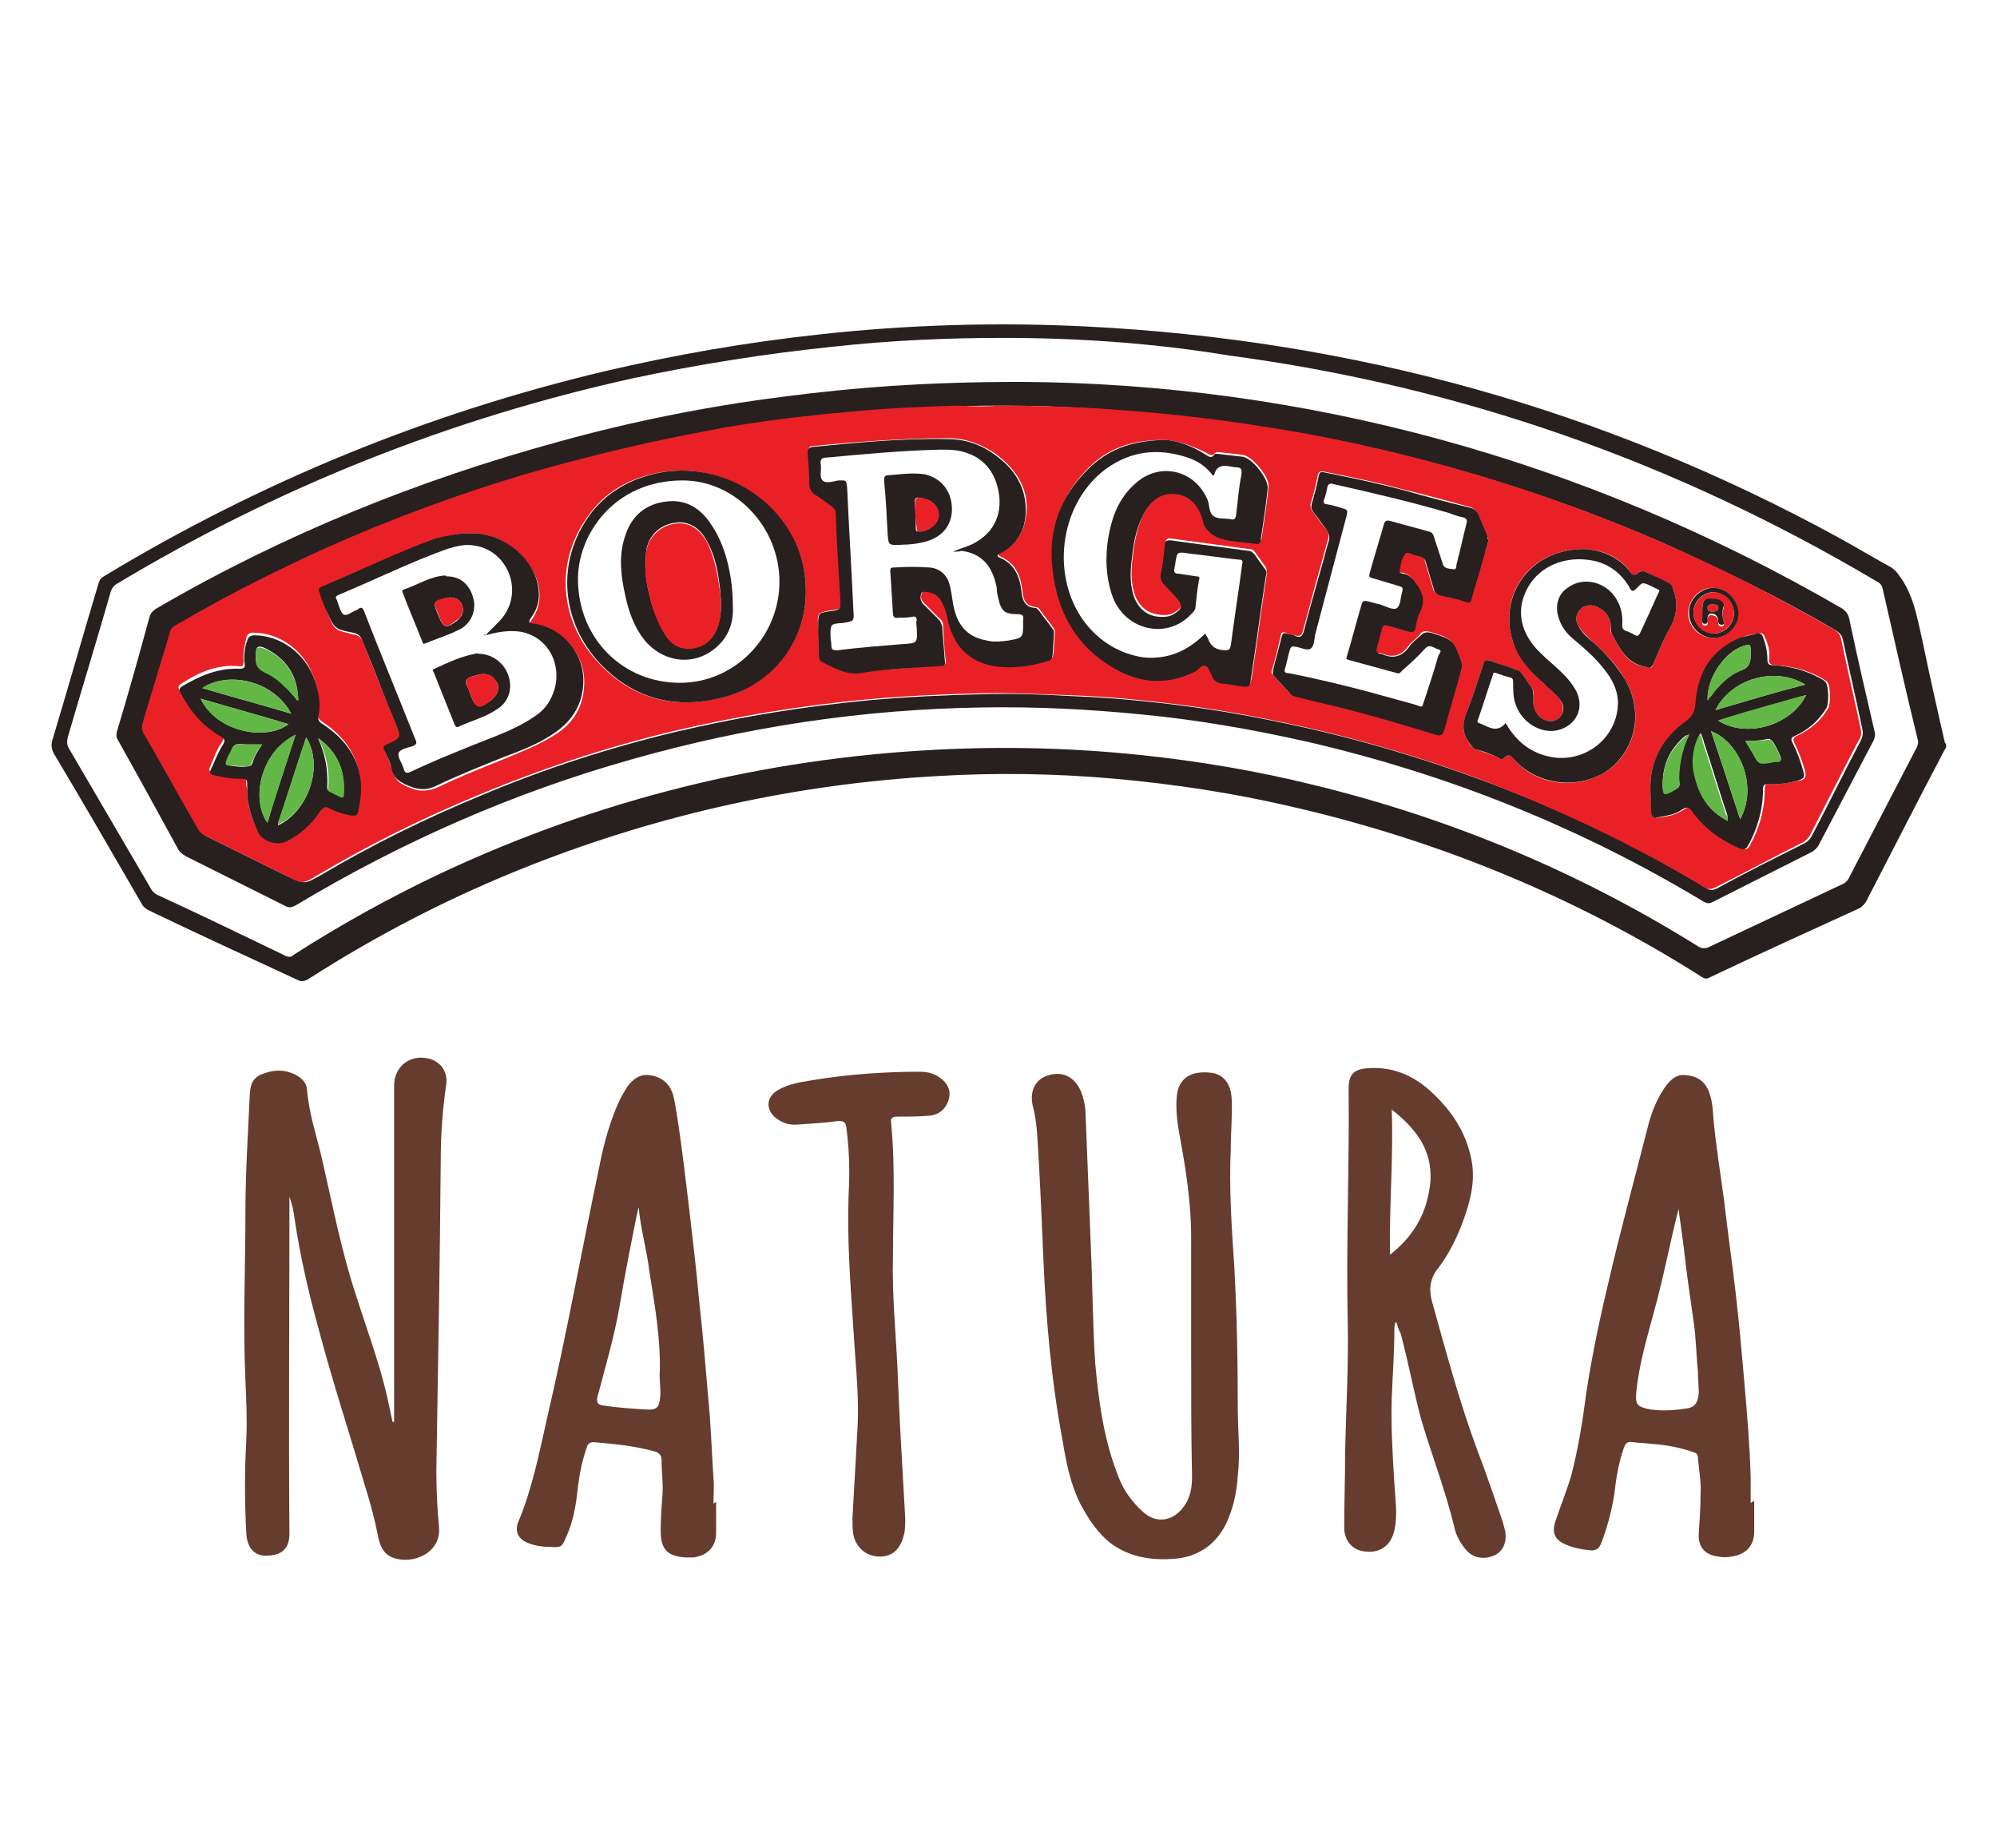 <?xml version="1.0" encoding="utf-8"?><svg version="1.1" id="Layer_1" xmlns="http://www.w3.org/2000/svg" x="0px" y="0px" viewBox="-192 292 227 210" xml:space="preserve" enable-background="new -192 292 227 210"><path d="M29.2,376.6c0.1,0.4-0.1,0.5-0.2,0.7c-3,5.7-5.9,11.4-8.9,17.2c-0.2,0.3-0.4,0.5-0.7,0.7
	c-5.7,2.6-11.4,5.2-17.1,7.9c-0.3,0.2-0.6,0.1-0.9-0.1c-14.5-9.2-30.2-15.6-46.9-19.4c-6.5-1.5-13.1-2.5-19.8-3.1
	c-6.7-0.6-13.5-0.7-20.2-0.3c-15.9,0.9-31.3,4.3-46.1,10.1c-8.9,3.5-17.3,7.8-25.4,13c-0.4,0.2-0.7,0.3-1.1,0.1
	c-5.6-2.6-11.3-5.2-16.9-7.9c-0.4-0.2-0.7-0.4-0.9-0.8c-3.3-5.7-6.6-11.4-10-17.1c-0.2-0.4-0.3-0.8-0.2-1.3c1.8-6,3.5-12,5.3-18
	c0.1-0.4,0.3-0.6,0.6-0.8c17.7-10.7,36.7-18.5,56.9-23.3c8.1-1.9,16.2-3.3,24.5-4.2c10-1.1,20.1-1.4,30.2-0.9
	c30.4,1.5,58.9,9.4,85.6,24c2,1.1,4,2.3,6,3.4c0.3,0.2,0.6,0.5,0.8,0.8c1.7,2.2,2.1,4.8,2.7,7.4c0.8,3.9,1.7,7.9,2.6,11.8
	C29.2,376.4,29.2,376.5,29.2,376.6z M-78,330.4c-6.5,0-12.9,0.3-19.3,1c-7.7,0.8-15.3,2-22.8,3.6c-20.8,4.6-40.4,12.4-58.7,23.4
	c-0.3,0.2-0.5,0.5-0.6,0.8c-1.6,5.6-3.3,11.1-4.9,16.6c-0.1,0.5-0.1,0.8,0.1,1.2c3.1,5.3,6.2,10.6,9.3,15.9c0.2,0.4,0.5,0.7,1,0.9
	c4.8,2.2,9.5,4.5,14.3,6.8c0.4,0.2,0.7,0.2,1-0.1c5.3-3.4,10.9-6.5,16.6-9.2c17.9-8.4,36.7-13.1,56.5-14.1
	c7.7-0.4,15.4-0.2,23.1,0.6c6.7,0.7,13.2,1.8,19.7,3.4c15.6,3.8,30.2,9.9,43.8,18.4c0.4,0.2,0.6,0.2,1,0.1
	c5.1-2.4,10.2-4.8,15.3-7.2c0.3-0.1,0.5-0.3,0.7-0.6c2.6-5,5.2-10,7.8-15c0.1-0.3,0.2-0.5,0.1-0.8c-1.4-5.7-2.7-11.5-4-17.2
	c-0.1-0.5-0.4-0.7-0.8-0.9c-22.8-13.5-47.2-22.1-73.5-25.6C-60.8,331-69.4,330.4-78,330.4z" fill="#28201F"/><path d="M-147.2,453.6c0-6.2,0-12.4,0-18.6c0-6.5,0-13.1,0-19.6c0-2.2,1.8-3.6,3.9-3.1c1.4,0.3,2.3,1.6,2,3.1
	c-0.4,2.8-0.6,5.6-0.6,8.4c-0.1,11.8-0.3,23.5-0.5,35.3c0,2.2,0.1,4.3,0.3,6.4c0.3,3-3,4.4-5.3,3.5c-1-0.4-1.4-1.3-1.6-2.3
	c-0.4-2-0.9-3.9-1.5-5.8c-1.8-6.1-3.8-12.2-5.4-18.3c-1.1-4-2-8-2.6-12c-0.1-0.9-0.3-1.7-0.6-2.6c0,0.3,0,0.6,0,0.9
	c0,12.5-0.1,24.9,0,37.4c0,1.9-1.1,2.5-2.7,2.5c-1.3,0-2.1-0.9-2.2-2.5c-0.2-3.6-0.2-7.2,0-10.7c0.1-2.2,0-4.4-0.1-6.7
	c-0.3-6.4,0-12.8,0-19.2c0-4.5,0.3-9,0.5-13.4c0.1-1.4,0.5-2,1.9-2.4c0.9-0.3,1.9-0.3,2.7,0c0.9,0.3,1.8,0.9,1.9,1.9
	c0.2,2.7,1.1,5.3,1.7,7.9c1.2,5.2,2.2,10.5,3.9,15.6c1.2,3.8,2.6,7.5,3.5,11.4c0.2,0.9,0.4,1.9,0.6,2.8
	C-147.4,453.6-147.3,453.6-147.2,453.6z" fill="#653C2D"/><path d="M7.4,462.6c0,1.2,0,2.4,0,3.5c0,1.6-1,2.6-2.6,2.8c-0.5,0.1-1,0.1-1.5,0c-1.5-0.2-2.3-1.1-2.2-2.6
	c0.1-1.5,0.2-2.9,0.2-4.4c0.1-1.5-0.2-2.9-0.3-4.3c0-0.4-0.3-0.5-0.6-0.6c-1.5-0.5-3-0.8-4.6-0.9c-0.7-0.1-1.5-0.1-2.2-0.2
	c-0.6-0.1-0.8,0.1-1,0.6c-0.6,1.7-0.9,3.5-1.1,5.3c-0.3,1.9-0.8,3.8-1.5,5.6c-0.2,0.5-0.5,0.8-1.1,0.8c-1.1-0.1-2.2-0.3-3.2-0.8
	c-1-0.5-1.3-1.3-0.9-2.5c0.6-1.8,1.3-3.5,1.8-5.2c0.8-3.1,1.3-6.2,1.7-9.3c0.7-4.7,1.7-9.2,2.8-13.8c1.3-5.5,2.8-11,4.2-16.5
	c0.4-1.6,1-3.2,2-4.6c0.6-0.8,1.3-1.5,2.4-1.3c1.3,0.1,2.2,0.8,2.6,2c0.4,1.1,0.4,2.2,0.5,3.3c0.3,3,0.8,6.1,1.2,9.1
	c0.4,3.5,0.9,6.9,1.3,10.4c0.4,3.4,0.7,6.9,1,10.3c0.3,3.5,0.6,7,0.7,10.6c0,0.9,0,1.9,0,2.9C7.3,462.6,7.4,462.6,7.4,462.6z
	 M-1.2,429.4c-1,3.9-1.7,7.8-2.8,11.7c-0.8,3-1.7,6-2,9.1c-0.1,1.3,0,1.6,1.2,1.9c1.4,0.3,2.9,0.2,4.3,0c1.1-0.1,1.5-0.6,1.6-1.8
	c0-0.8-0.1-1.7-0.1-2.5c-0.2-1.9-0.2-3.8-0.5-5.7c-0.4-2.8-0.8-5.5-1.1-8.3C-0.8,432.4-1,430.9-1.2,429.4z" fill="#653C2D"/><path d="M-56.6,446c0-4.5,0-8.9,0-13.4c0-3.9-0.6-7.7-1.3-11.5c-0.3-1.6-0.5-3.2-0.3-4.8c0.3-1.8,1.6-2.6,3.7-2.4
	c1.5,0.1,2.4,1.2,2.5,2.9c0.1,1.9-0.1,3.9-0.1,5.8c-0.2,4.4,0.1,8.9,0.4,13.3c0.3,5.4,0.4,10.7,0.4,16.1c0,2.6,0.3,5.1,0,7.7
	c-0.1,1.6-0.4,3.2-1,4.7c-1,2.6-2.9,4.3-5.7,4.7c-2.7,0.3-5.3,0-7.6-1.6c-1.6-1.2-2.7-2.9-3.6-4.6c-1.1-2.2-1.6-4.6-2-7.1
	c-1.3-6.9-1.9-13.8-2.2-20.8c-0.2-4.7-0.4-9.4-0.7-14.1c-0.1-1.1-0.2-2.1-0.5-3.2c-0.4-1.7,0.3-3.1,1.8-3.5c1.6-0.5,3,0.2,3.7,1.9
	c0.3,0.8,0.5,1.7,0.5,2.6c0.2,5,0.4,10.1,0.6,15.1c0.2,4.4,0.2,8.8,0.5,13.2c0.4,4.4,1,8.8,2.7,13c0.6,1.5,1.5,2.7,2.7,3.8
	c1.5,1.4,3.4,1.1,4.6-0.5c0.8-1,1-2.2,1-3.5C-56.6,455.3-56.6,450.6-56.6,446C-56.6,446-56.6,446-56.6,446z" fill="#653C2D"/><path d="M-110.6,462.7c0,1.2,0,2.3,0,3.5c0,1.6-1,2.6-2.6,2.8c-0.3,0-0.5,0-0.8,0c-2.1-0.1-2.9-0.9-2.9-3
	c0-1.4,0.1-2.8,0.2-4.1c0.1-1.3-0.1-2.7-0.1-4c0-0.6-0.4-0.9-1-1c-2.2-0.6-4.4-0.8-6.7-1c-0.5,0-0.7,0.2-0.8,0.6
	c-0.5,1.4-0.8,2.9-1,4.4c-0.2,2-0.5,4-1.4,5.9c-0.4,1-0.6,1.1-1.7,1c-0.9,0-1.8-0.1-2.7-0.5c-1-0.4-1.4-1.3-1-2.3
	c1.6-3.8,2.4-7.9,3.3-11.9c2.2-9.4,3.9-18.9,5.9-28.4c0.5-2.6,1.2-5.2,2.3-7.6c0.3-0.6,0.6-1.1,0.9-1.6c0.6-0.8,1.4-1.5,2.6-1.3
	c1.3,0.2,2.2,0.9,2.6,2.2c0.3,1.1,0.4,2.2,0.6,3.3c0.5,3.4,0.9,6.8,1.3,10.2c0.4,3.4,0.8,6.8,1.1,10.2c0.4,3.6,0.7,7.1,1,10.7
	c0.3,3,0.4,6.1,0.6,9.2c0.1,0.9,0,1.9,0,2.9C-110.7,462.7-110.6,462.7-110.6,462.7z M-119.4,429.2c-0.1,0.3-0.1,0.5-0.2,0.8
	c-0.7,3.5-1.4,7-2,10.6c-0.6,3.4-1.6,6.8-2.5,10.2c-0.1,0.5,0,0.8,0.5,0.9c1.8,0.3,3.6,0.4,5.4,0.5c0.8,0,1.1-0.3,1.2-1.1
	c0.2-1.1-0.1-2.2,0-3.2c0.1-3.9-0.6-7.7-1.2-11.5C-118.5,433.9-119.2,431.6-119.4,429.2z" fill="#653C2D"/><path d="M-33.3,442.2c-0.2,0.3-0.2,0.6-0.2,0.8c0,2.7-0.2,5.3-0.3,7.9c-0.1,3.2,0.1,6.5,0.3,9.7c0.1,1.8,0.4,3.6,0,5.3
	c-0.4,1.8-1.7,2.7-3.5,2.4c-1.3-0.2-2.2-1.2-2.2-2.7c0-2.8,0.1-5.6,0.1-8.4c0.1-5,0.4-10,0.3-14.9c-0.2-8.9,0.2-17.7,0.1-26.6
	c0-1.6,0.6-2.2,2.2-2.3c2.8-0.2,5.1,0.8,7.1,2.6c2.4,2.2,4.1,4.7,4.7,8c0.4,2.4-0.2,4.6-1,6.8c-0.7,1.9-1.6,3.7-2.8,5.3
	c-1,1.2-1.1,2.5-0.7,3.9c1.6,5.7,3.1,11.4,5.2,17c1,2.6,1.9,5.3,2.8,7.9c0.1,0.4,0.2,0.7,0.3,1.1c0.2,1.2-0.2,2.2-1.1,2.7
	c-1.2,0.6-2.5,0.4-3.3-0.5c-0.7-0.8-1.2-1.7-1.4-2.7c-1-4.1-2.5-8-3.7-12c-0.9-3.3-1.5-6.7-2.4-10C-33,443.2-33.1,442.8-33.3,442.2z
	 M-33.8,418.1c0.2,5.6-0.3,11-0.2,16.5c2.8-2.2,4.3-4.9,4.6-8.4C-29.2,422.7-31,420.3-33.8,418.1z" fill="#653C2D"/><path d="M-95.1,464.5c0.2-3.4,0.4-7.1,0.6-10.7c0.1-2.6-0.1-5.3-0.3-7.9c-0.4-6.3-1-12.6-0.7-19c0.1-2.3,0-4.5-0.3-6.8
	c-0.1-0.6-0.3-0.7-0.9-0.7c-1.5,0.2-3.1,0.3-4.6,0.4c-1,0.1-1.9-0.2-2.7-0.9c-1-1-0.8-2.3,0.4-3c1.2-0.7,2.5-0.9,3.7-1.1
	c4.1-0.7,8.3-1,12.5-1c0.6,0,1.2,0.1,1.8,0.4c1.1,0.6,1.7,1.5,1.5,2.5c-0.2,1.1-1,2-2.3,2.1c-1.2,0.1-2.4,0.1-3.6,0.1
	c-0.6,0-0.8,0.2-0.7,0.8c0.5,5.1,0.2,10.2,0.2,15.3c-0.1,4.1,0.3,8.1,0.5,12.2c0.1,2.2,0.2,4.5,0.3,6.7c0.2,3.6,0.4,7.1,0.6,10.7
	c0,0.7,0,1.4-0.2,2c-0.4,1.5-1.3,2.3-2.7,2.3c-1.5,0-2.7-1-3-2.5C-95.1,465.8-95.1,465.3-95.1,464.5z" fill="#653C2D"/><path d="M-75.9,335.4c31.9,0.2,63.7,8.6,93.2,25.7c0.5,0.3,0.8,0.7,0.9,1.2c0.9,4.3,1.9,8.6,2.9,12.9
	c0.1,0.3,0,0.6-0.1,0.9c-2.1,4-4.2,8-6.3,12c-0.2,0.3-0.4,0.5-0.7,0.7c-3.8,1.9-7.5,3.8-11.3,5.7c-0.4,0.2-0.6,0.2-1,0
	c-14.1-8.5-29.1-14.5-45.1-18.2c-6.2-1.4-12.5-2.5-18.8-3.1c-6-0.6-12-0.9-18.1-0.8c-13.6,0.2-26.9,2.2-39.9,5.9
	c-13.5,3.8-26.2,9.4-38.2,16.6c-0.4,0.2-0.7,0.3-1.1,0.1c-3.8-1.9-7.6-3.8-11.4-5.7c-0.3-0.2-0.6-0.4-0.8-0.7
	c-2.3-4.2-4.6-8.4-6.9-12.5c-0.2-0.3-0.2-0.6-0.1-1c1.3-4.3,2.5-8.6,3.7-13c0.1-0.4,0.4-0.7,0.7-0.9c14.4-8.4,29.7-14.6,45.8-19
	c8.3-2.3,16.8-4,25.4-5.1C-94.7,336-86.4,335.4-75.9,335.4z M-78.4,338.1c-1.2,0-2.9,0-4.5,0.1c-4.1,0.1-8.2,0.3-12.3,0.7
	c-4.8,0.4-9.5,1-14.3,1.8c-5.4,0.9-10.7,2.1-16,3.5c-9.1,2.4-18.1,5.4-26.8,9.1c-6.7,2.9-13.3,6.2-19.6,9.9
	c-0.3,0.2-0.5,0.4-0.6,0.8c-1,3.4-2.1,6.9-3.1,10.3c-0.1,0.4-0.1,0.7,0.1,1.1c2.1,3.6,4.2,7.3,6.2,10.9c0.2,0.4,0.5,0.6,0.9,0.8
	c3,1.5,6.1,3,9.1,4.5c1.9,0.9,1.9,0.9,3.7-0.1c5.9-3.5,12-6.5,18.3-9.1c7.1-3,14.5-5.4,22-7.2c7.2-1.7,14.5-2.9,21.9-3.6
	c4.3-0.4,8.6-0.6,12.9-0.7c3.4-0.1,6.7,0,10.1,0.2c2.8,0.1,5.6,0.3,8.5,0.6c4.9,0.5,9.7,1.2,14.5,2.2c8,1.6,15.8,3.8,23.4,6.6
	c9,3.3,17.7,7.4,25.9,12.4c0.4,0.3,0.8,0.3,1.2,0.1c3.3-1.8,6.7-3.5,10.1-5.2c0.3-0.2,0.5-0.4,0.7-0.7c1.9-3.6,3.7-7.3,5.6-10.9
	c0.2-0.4,0.3-0.8,0.2-1.3c-0.7-3.4-1.5-6.8-2.2-10.1c-0.1-0.6-0.4-0.9-0.9-1.2c-6.3-3.7-12.9-6.9-19.6-9.9
	c-7.8-3.4-15.7-6.2-23.9-8.5c-7.2-2-14.4-3.6-21.8-4.7c-6.2-1-12.4-1.6-18.6-2C-71,338.2-74.5,338.1-78.4,338.1z" fill="#28201F"/><path d="M-78.4,338.1c3.9,0,7.4,0.1,10.9,0.3c6.2,0.4,12.4,1,18.6,2c7.4,1.1,14.6,2.7,21.8,4.7
	c8.2,2.3,16.1,5.1,23.9,8.5c6.7,2.9,13.2,6.2,19.6,9.9c0.5,0.3,0.8,0.6,0.9,1.2c0.7,3.4,1.5,6.8,2.2,10.1c0.1,0.5,0.1,0.9-0.2,1.3
	c-1.9,3.6-3.7,7.2-5.6,10.9c-0.2,0.3-0.4,0.5-0.7,0.7c-3.4,1.7-6.7,3.5-10.1,5.2c-0.5,0.2-0.8,0.2-1.2-0.1
	c-8.2-4.9-16.9-9-25.9-12.4c-7.6-2.8-15.4-5-23.4-6.6c-4.8-1-9.6-1.7-14.5-2.2c-2.8-0.3-5.6-0.5-8.5-0.6c-3.4-0.1-6.7-0.3-10.1-0.2
	c-4.3,0.1-8.6,0.3-12.9,0.7c-7.4,0.7-14.7,1.9-21.9,3.6c-7.5,1.8-14.8,4.2-22,7.2c-6.3,2.6-12.4,5.6-18.3,9.1
	c-1.8,1.1-1.8,1.1-3.7,0.1c-3-1.5-6.1-3-9.1-4.5c-0.4-0.2-0.7-0.4-0.9-0.8c-2.1-3.6-4.1-7.3-6.2-10.9c-0.2-0.4-0.2-0.7-0.1-1.1
	c1-3.4,2.1-6.9,3.1-10.3c0.1-0.4,0.3-0.6,0.6-0.8c6.3-3.7,12.9-7,19.6-9.9c8.7-3.7,17.6-6.8,26.8-9.1c5.3-1.4,10.6-2.5,16-3.5
	c4.7-0.8,9.5-1.4,14.3-1.8c4.1-0.4,8.2-0.6,12.3-0.7C-81.3,338.2-79.6,338.2-78.4,338.1z M-59.7,342c-3.8,0-6.4,1-8.6,3.2
	c-3,3-4.3,6.6-4,10.9c0.3,4.2,1.9,7.9,5.3,10.5c3.4,2.6,7,3.5,11,1.5c0.4-0.2,0.8-0.8,1.2-0.6c0.4,0.2,0.5,0.8,0.7,1.2
	c0.2,0.5,0.6,0.8,1.1,0.8c0.7,0.1,1.4,0.2,2.1,0.3c1,0.2,1,0.2,1.2-0.9c0.6-3.9,1.1-7.8,1.7-11.7c0-0.3,0-0.5-0.1-0.7
	c-0.4-0.6-0.8-1.1-1.2-1.7c-0.2-0.3-0.4-0.4-0.7-0.4c-3-0.4-6-0.8-8.9-1.2c-0.5-0.1-0.6,0.2-0.6,0.6c-0.1,1-0.2,2-0.4,3
	c-0.1,0.7,0,1.2,0.5,1.6c0.4,0.4,0.8,0.8,1.2,1.3c0.7,0.8,0.7,1.3-0.3,1.9c-0.3,0.2-0.7,0.3-1.1,0.3c-1.8,0-3-0.9-3.5-2.6
	c-0.4-1.4-0.3-2.9-0.1-4.3c0.2-1.8,0.6-3.7,1.6-5.3c0.9-1.4,2.2-2,3.7-1.7c1.4,0.3,2.4,1.4,2.7,2.9c0.3,1.1,1.1,1.8,2,2.1
	c1.3,0.4,2.6,0.4,4,0.6c0.3,0,0.5-0.1,0.6-0.4c0.3-2,0.6-3.9,0.8-5.9c0.1-1.1-1.8-3.4-2.9-3.6c-0.9-0.1-1.7-0.2-2.6-0.3
	c-0.2,0-0.4-0.1-0.6,0.1c-0.3,0.4-0.6,0.2-0.9,0C-56.6,342.6-58.4,342-59.7,342z M-22.8,353.4c-0.1-0.2-0.1-0.4-0.2-0.5
	c-0.3-0.8-0.7-1.6-1-2.4c-0.2-0.5-0.5-0.8-1-0.9c-2.5-0.7-5.1-1.4-7.6-2c-2.9-0.8-5.9-1.4-8.9-2c-0.4-0.1-0.6,0-0.7,0.4
	c-0.2,1.1-0.5,2.2-0.8,3.2c-0.1,0.3,0,0.6,0.2,0.9c0.5,0.7,1,1.4,1.5,2c0.4,0.4,0.4,0.9,0.2,1.4c-0.3,1-0.5,1.9-0.8,2.9
	c-0.7,2.4-1.3,4.8-2,7.3c-0.1,0.5-0.4,0.7-0.9,0.5c-0.4-0.1-0.8-0.1-1.1-0.3c-0.3-0.1-0.5,0-0.5,0.3c-0.3,1.3-0.6,2.6-1,3.9
	c-0.1,0.2-0.1,0.4,0.1,0.6c0.6,0.7,1.3,1.4,1.9,2.1c0.2,0.2,0.4,0.2,0.6,0.3c1,0.2,1.9,0.5,2.9,0.7c4.4,1,8.7,2.3,13,3.6
	c0.6,0.2,0.9,0.1,1-0.6c0.6-2.3,1.3-4.5,1.9-6.8c0.1-0.3,0.1-0.6,0-0.9c-0.9-2.5-0.9-2.5-3.5-3.3c-0.5-0.1-0.8-0.1-1.1,0.3
	c-0.4,0.5-0.9,0.8-1.3,1.3c-0.8,1.2-1.9,1.4-3.2,0.8c0,0,0,0-0.1,0c-0.4,0-0.5-0.2-0.4-0.6c0.2-0.8,0.4-1.5,0.6-2.3
	c0.1-0.3,0.2-0.4,0.6-0.3c0.8,0.3,1.7,0.5,2.5,0.7c0.4,0.1,0.6,0.1,0.7-0.4c0.1-0.6,0.3-1.3,0.5-1.8c0.6-1.1,0.3-2.1-0.3-3.1
	c-0.4-0.6-0.8-1.2-1.6-1.3c-0.2,0-0.4-0.1-0.4-0.3c0.1-0.7,0.2-1.4,0.6-1.9c0.3-0.4,0.7,0.1,1.1,0.1c0.2,0,0.3,0.1,0.5,0.1
	c0.5,0.1,0.7,0.3,0.8,0.8c0.3,1,0.6,2,0.9,3c0.1,0.4,0.4,0.6,0.8,0.7c0.9,0.2,1.9,0.4,2.8,0.7c0.5,0.1,0.6,0,0.7-0.4
	c0.4-1.5,0.8-3,1.3-4.5C-23.2,354.8-23,354.1-22.8,353.4z M-99,363.2c0.1,0.8,0.2,2.1,0.2,3.3c0,0.2,0.1,0.4,0.3,0.6
	c1.4,0.7,2.6,1.5,4.4,1.3c3-0.4,6-0.5,9.1-0.8c0.4,0,0.6-0.2,0.5-0.6c-0.2-1.3-0.2-2.6-0.3-3.9c0-0.3-0.1-0.6-0.4-0.8
	c-0.6-0.6-1.2-1.2-1.8-1.8c-0.3-0.3-0.4-0.7-0.2-1.1c0.1-0.4,0.6-0.2,0.8-0.2c0.7,0.1,1.2,0.5,1.6,1.2c0.3,0.6,0.4,1.2,0.6,1.8
	c0.7,2.9,2.3,4.8,5.2,5.4c1.9,0.4,3.7,0.1,5.6-0.4c1.1-0.3,1.1-0.3,1.2-1.5c0-0.6,0.1-1.1,0.1-1.7c0-0.3,0-0.5-0.2-0.7
	c-0.5-0.7-1-1.3-1.5-2c-0.1-0.1-0.2-0.3-0.4-0.3c-1.3-0.1-1.5-0.9-1.6-2c-0.2-1.6-0.8-3-2.4-3.7c-0.1-0.1-0.3-0.1-0.3-0.3
	c0-0.1,0.2-0.2,0.3-0.2c2-1,2.8-2.8,2.9-4.9c0.1-2.7-1.4-4.7-3.5-6.3c-1.6-1.1-3.4-1.8-5.4-1.8c-5.1,0-10.3,0.4-15.4,0.9
	c-0.5,0-0.5,0.3-0.5,0.7c0.1,1.2,0.1,2.5,0.2,3.7c0,0.4,0.2,0.7,0.6,1c0.7,0.5,1.3,1,2,1.4c0.3,0.2,0.4,0.4,0.4,0.7
	c0.2,3.2,0.4,6.3,0.5,9.5c0.1,1.5,0.1,1.5-1.4,1.7C-99.1,361.7-99.1,361.7-99,363.2z M-11.9,354.4c-6.6,0-9.8,5.6-8.1,10.6
	c0.7,1.9,2,3.4,3.5,4.7c0.6,0.5,1.3,1.1,1.8,1.8c0.5,0.7,0.5,1.5,0,2c-0.6,0.6-1.4,0.6-2.1,0.1c-0.8-0.6-1-1.4-0.9-2.4
	c0.1-0.5,0-0.8-0.3-1.2c-0.3-0.4-0.6-0.8-0.9-1.3c-0.2-0.3-0.5-0.5-0.8-0.6c-1-0.3-1.9-0.6-2.9-1c-0.5-0.2-0.6,0-0.8,0.4
	c-0.6,1.8-1.2,3.7-1.9,5.5c-0.5,1.3-0.5,2.3,0.3,3.4c0.2,0.4,0.5,0.6,0.9,0.8c0.8,0.3,1.6,0.5,2.4,0.9c0.2,0.1,0.4,0.3,0.6,0.1
	c0.6-0.7,0.9-0.2,1.3,0.2c2.7,3,7,3.2,10,1.5c3.1-1.7,5.1-6.3,2.5-10.7c-0.9-1.6-2.2-3-3.6-4.2c-0.6-0.6-1.2-1.1-1.7-1.9
	c-0.6-1,0.1-2.2,1.2-2.3c1.2-0.1,2.5,1.1,2.5,2.3c0,0.3-0.1,0.6,0.1,0.9c0.9,1.7,1.7,3.5,3.9,3.8c0,0,0,0,0.1,0
	c0.4,0.2,0.6,0.1,0.7-0.3c0.6-1.3,1.1-2.7,1.8-3.9c0.9-1.5,1.1-3,0.5-4.6c-0.1-0.4-0.3-0.6-0.6-0.8c-0.8-0.4-1.6-0.7-2.3-1.1
	c-0.5-0.2-0.8-0.3-1.2,0.1c-0.2,0.2-0.4,0.3-0.7-0.1C-8,355.1-10.1,354.5-11.9,354.4z M-4.4,381.8c0,0.8,0.1,1.7,0.3,2.6
	c0.1,0.5,0.3,0.6,0.7,0.5c1-0.1,1.9-0.3,2.8-0.9c0.6-0.4,0.8-0.2,1.2,0.3c1.3,1.9,3.1,3.2,5.3,4.1c0.5,0.2,0.7,0.2,1-0.3
	c1.1-2,1.7-4.1,1.7-6.4c0-0.5,0.1-0.7,0.6-0.6c1.2,0.1,2.3-0.2,3.4-0.4c0.6-0.1,0.7-0.4,0.6-1c-0.3-1.1-0.7-2.2-1.2-3.2
	c-0.3-0.5-0.1-0.7,0.3-0.9c1.5-0.7,2.7-1.7,3.5-3.1c0.3-0.5,0.3-2.5-0.1-3c-0.1-0.1-0.3-0.2-0.4-0.3c-1.7-1-3.5-1.5-5.5-1.6
	c-0.5,0-0.8-0.2-0.7-0.7c0.1-0.9-0.1-1.7-0.5-2.5c-0.1-0.4-0.4-0.5-0.7-0.4c-0.8,0.1-1.5,0.2-2.2,0.6c-3.3,1.5-4.6,4.2-4.8,7.6
	c0,0.8-0.3,1.3-1,1.7C-2.9,375.8-4.5,378.3-4.4,381.8z M-138.6,352.6c-1.3,0-2.6,0.3-3.8,0.8c-4.4,1.7-8.7,3.7-13,5.5
	c-0.3,0.1-0.3,0.3-0.2,0.6c0.3,0.7,0.6,1.4,0.8,2.1c0.8,2,0.8,2,3,2.5c0.6,0.1,0.9,0.4,1.1,0.9c1.2,3.2,2.5,6.3,3.8,9.5
	c0.6,1.5,0.6,1.5-0.8,2.2c-0.1,0-0.2,0.1-0.3,0.1c-0.4,0.1-0.4,0.3-0.2,0.7c0.3,0.6,0.6,1.3,0.8,2c0.3,1.3,1.1,1.7,2.2,2.1
	c1,0.4,1.9,0.3,2.9-0.1c2.5-1.2,5-2.2,7.5-3.2c2.1-0.9,4.3-1.7,6.2-3c1.9-1.3,2.9-3.1,3-5.4c0.2-3.3-2.1-6.2-5.4-6.8
	c-0.9-0.2-0.9-0.2-0.4-0.9c0.8-1.3,0.9-2.7,0.5-4.1C-131.9,354.9-135.3,352.5-138.6,352.6z M-163.9,381.9c0,1.6,0.5,3.1,1.2,4.5
	c0.5,0.9,2.1,1.4,3,1c1.7-0.8,3-2,4-3.5c0.3-0.5,0.6-0.5,1.1-0.3c0.8,0.4,1.7,0.7,2.6,0.8c0.4,0.1,0.5,0,0.6-0.4
	c0.4-1.4,0.5-2.8,0.2-4.2c-0.5-2.6-2.1-4.4-4.2-5.8c-0.4-0.3-0.6-0.6-0.5-1c0.2-1.3,0-2.6-0.4-3.9c-1-3.1-3.9-5.2-6.9-5.2
	c-0.4,0-0.7,0.1-0.8,0.6c-0.2,0.9-0.4,1.7-0.3,2.6c0,0.5-0.1,0.7-0.6,0.6c-2.4-0.2-4.5,0.7-6.5,2c-0.3,0.2-0.4,0.4-0.2,0.7
	c1.1,2,2.5,3.8,4.6,5c0.5,0.3,0.5,0.5,0.2,1c-0.6,0.8-0.9,1.8-1.3,2.7c-0.2,0.4-0.1,0.6,0.3,0.7c0.9,0.2,1.8,0.4,2.7,0.4
	c1.1,0,1.1,0,1.1,1.1C-163.9,381.6-163.9,381.8-163.9,381.9z M-100.4,359.2c0-1.9-0.4-3.8-1.3-5.6c-2.6-5.5-8.6-8.8-14.7-8
	c-3.4,0.5-6.4,1.9-8.5,4.7c-4.3,5.6-3.4,12.5,1,17.1c3.9,4.1,8.7,5.3,14.2,3.8C-104.1,369.7-100.4,364.8-100.4,359.2z M2.7,358.8
	c-1.5,0-2.8,1.3-2.8,2.9c0,1.5,1.3,2.8,2.8,2.8c1.5,0,2.9-1.4,2.8-2.9C5.6,360.1,4.2,358.8,2.7,358.8z" fill="#E92127"/><path d="M-59.7,342c1.3,0,3.1,0.6,4.8,1.7c0.3,0.2,0.6,0.4,0.9,0c0.1-0.2,0.4-0.1,0.6-0.1c0.9,0.1,1.7,0.2,2.6,0.3
	c1.1,0.1,3,2.5,2.9,3.6c-0.2,2-0.5,3.9-0.8,5.9c0,0.3-0.2,0.5-0.6,0.4c-1.3-0.2-2.7-0.2-4-0.6c-0.9-0.3-1.8-1-2-2.1
	c-0.4-1.5-1.3-2.6-2.7-2.9c-1.5-0.3-2.8,0.3-3.7,1.7c-1,1.6-1.4,3.4-1.6,5.3c-0.2,1.4-0.3,2.9,0.1,4.3c0.5,1.7,1.7,2.7,3.5,2.6
	c0.4,0,0.8-0.1,1.1-0.3c1-0.6,1.1-1,0.3-1.9c-0.4-0.4-0.8-0.9-1.2-1.3c-0.5-0.4-0.7-0.9-0.5-1.6c0.2-1,0.3-2,0.4-3
	c0-0.4,0.1-0.6,0.6-0.6c3,0.4,6,0.8,8.9,1.2c0.3,0,0.5,0.2,0.7,0.4c0.4,0.6,0.8,1.1,1.2,1.7c0.2,0.2,0.2,0.4,0.1,0.7
	c-0.6,3.9-1.1,7.8-1.7,11.7c-0.1,1-0.2,1-1.2,0.9c-0.7-0.1-1.4-0.3-2.1-0.3c-0.5-0.1-0.9-0.3-1.1-0.8c-0.2-0.4-0.4-1-0.7-1.2
	c-0.4-0.2-0.8,0.3-1.2,0.6c-4,2-7.6,1.1-11-1.5c-3.4-2.7-4.9-6.3-5.3-10.5c-0.4-4.3,1-7.9,4-10.9C-66.1,343.1-63.5,342.1-59.7,342z
	 M-55,364c0.1,0.2,0.2,0.4,0.3,0.5c0.3,1,1,1.4,2,1.4c0.5,0,0.5-0.2,0.6-0.5c0.4-3.1,0.9-6.2,1.3-9.3c0.1-0.4,0-0.5-0.4-0.5
	c-1.9-0.2-3.8-0.5-5.7-0.7c-1.3-0.2-1.3-0.2-1.5,1.1c0,0.2-0.1,0.4-0.1,0.6c-0.1,0.4,0,0.6,0.5,0.6c0.7,0.1,1.3,0.2,2,0.3
	c0.3,0,0.4,0.1,0.3,0.4c-0.2,1-0.3,2-0.4,3c0,0.4-0.2,0.6-0.5,0.9c-2.7,2.9-7.4,1.9-8.9-1.9c-0.8-2.2-0.9-4.6-0.5-6.9
	c0.4-2.3,1.2-4.4,3-6c2.8-2.6,6.9-1.6,8.3,1.9c0.2,0.6,0.1,1.4,0.7,1.8c0.5,0.3,1.3,0.2,1.9,0.3c0.4,0.1,0.5,0,0.6-0.4
	c0.2-1.6,0.3-3.1,0.6-4.6c0.1-0.7,0-0.9-0.7-0.9c-0.9-0.1-2-0.6-2.4,0.9c0,0-0.1,0-0.1,0.1c-0.7-1-1.7-1.7-2.9-2.1
	c-3.3-1.1-6.4-0.8-9.3,1.3c-5.4,4-6.4,12.6-2.1,17.8c1.7,2,3.8,3.2,6.3,3.6C-59.3,367-57,366-55,364z" fill="#28201F"/><path d="M-22.8,353.4c-0.2,0.7-0.4,1.4-0.6,2.1c-0.4,1.5-0.9,3-1.3,4.5c-0.1,0.4-0.2,0.6-0.7,0.4
	c-0.9-0.3-1.8-0.5-2.8-0.7c-0.4-0.1-0.7-0.3-0.8-0.7c-0.3-1-0.6-2-0.9-3c-0.1-0.5-0.4-0.7-0.8-0.8c-0.2,0-0.3-0.1-0.5-0.1
	c-0.4-0.1-0.9-0.5-1.1-0.1c-0.4,0.5-0.5,1.2-0.6,1.9c0,0.2,0.2,0.3,0.4,0.3c0.8,0.1,1.2,0.7,1.6,1.3c0.7,1,0.9,1.9,0.3,3.1
	c-0.3,0.6-0.4,1.2-0.5,1.8c-0.1,0.4-0.3,0.5-0.7,0.4c-0.8-0.2-1.7-0.5-2.5-0.7c-0.3-0.1-0.5,0-0.6,0.3c-0.2,0.8-0.4,1.5-0.6,2.3
	c-0.1,0.3,0,0.5,0.4,0.6c0,0,0,0,0.1,0c1.3,0.6,2.3,0.4,3.2-0.8c0.3-0.5,0.9-0.9,1.3-1.3c0.3-0.3,0.6-0.4,1.1-0.3
	c2.6,0.8,2.6,0.8,3.5,3.3c0.1,0.3,0.1,0.6,0,0.9c-0.6,2.3-1.3,4.5-1.9,6.8c-0.2,0.6-0.4,0.8-1,0.6c-4.3-1.3-8.6-2.6-13-3.6
	c-1-0.2-1.9-0.5-2.9-0.7c-0.2-0.1-0.4-0.1-0.6-0.3c-0.6-0.7-1.3-1.4-1.9-2.1c-0.2-0.2-0.1-0.4-0.1-0.6c0.3-1.3,0.7-2.6,1-3.9
	c0.1-0.3,0.2-0.4,0.5-0.3c0.4,0.1,0.8,0.1,1.1,0.3c0.5,0.2,0.7,0,0.9-0.5c0.6-2.4,1.3-4.8,2-7.3c0.3-1,0.5-1.9,0.8-2.9
	c0.2-0.5,0.1-0.9-0.2-1.4c-0.5-0.6-1-1.4-1.5-2c-0.2-0.3-0.3-0.5-0.2-0.9c0.3-1.1,0.6-2.1,0.8-3.2c0.1-0.5,0.3-0.5,0.7-0.4
	c3,0.6,5.9,1.2,8.9,2c2.5,0.7,5.1,1.4,7.6,2c0.5,0.1,0.8,0.4,1,0.9c0.3,0.8,0.7,1.6,1,2.4C-23,353.1-22.9,353.2-22.8,353.4z
	 M-30.5,372.3c0.3,0,0.2-0.3,0.3-0.4c0.6-1.8,1.2-3.6,1.7-5.4c0.1-0.2,0.5-0.6,0-0.7c-0.5-0.1-0.9-0.7-1.5-0.1
	c-0.8,0.9-1.7,1.7-2.6,2.5c-0.2,0.2-0.3,0.4-0.6,0.3c-1.8-0.5-3.7-1-5.5-1.5c-0.3-0.1-0.3-0.1-0.2-0.4c0.6-2,1.1-4,1.7-6
	c0.1-0.3,0.2-0.3,0.5-0.3c0.5,0.1,1.1,0.3,1.6,0.4c0.6,0.2,1.5,0.7,1.9,0.4c0.4-0.3,0.4-1.2,0.6-1.9c0.1-0.4,0-0.5-0.4-0.6
	c-1-0.3-2-0.6-3-0.9c-0.4-0.1-0.4-0.2-0.3-0.6c0.5-1.8,1.1-3.7,1.6-5.5c0.1-0.4,0.3-0.5,0.7-0.4c1.5,0.4,2.9,0.8,4.4,1.2
	c0.4,0.1,0.5,0.3,0.6,0.6c0.3,1,0.7,2.1,1,3.1c0.2,0.6,0.8,0.5,1.2,0.6c0.4,0.1,0.3-0.4,0.4-0.7c0.4-1.5,0.7-3,1.1-4.5
	c0.1-0.4,0-0.6-0.4-0.7c-0.5-0.1-1.1-0.3-1.6-0.5c-4.4-1.3-8.8-2.3-13.2-3.3c-0.3-0.1-0.5,0-0.6,0.3c-0.1,0.5-0.2,1-0.4,1.5
	c-0.1,0.3,0,0.5,0.3,0.5c0.6,0.1,1.3,0.3,1.9,0.5c0.4,0.1,0.5,0.2,0.4,0.7c-1.2,4.5-2.4,9.1-3.6,13.6c-0.1,0.5-0.1,1.3-0.5,1.6
	c-0.4,0.3-1.1-0.1-1.7-0.2c0,0,0,0-0.1,0c-0.3-0.1-0.5,0-0.6,0.4c-0.2,0.7-0.3,1.3-0.5,2c-0.2,0.5,0,0.6,0.4,0.6
	c4,0.8,8,1.8,11.9,2.9C-32.6,371.7-31.6,371.9-30.5,372.3z" fill="#28201F"/><path d="M-99,363.2c0-1.5,0-1.5,1.1-1.7c1.5-0.2,1.5-0.2,1.4-1.7c-0.2-3.2-0.4-6.3-0.5-9.5c0-0.3-0.2-0.5-0.4-0.7
	c-0.7-0.5-1.3-1-2-1.4c-0.3-0.2-0.5-0.5-0.6-1c0-1.2-0.1-2.5-0.2-3.7c0-0.3,0-0.6,0.5-0.7c5.1-0.5,10.2-1,15.4-0.9
	c2,0,3.8,0.6,5.4,1.8c2.1,1.5,3.5,3.5,3.5,6.3c0,2.1-0.9,3.9-2.9,4.9c-0.1,0.1-0.3,0.1-0.3,0.2c0,0.2,0.1,0.2,0.3,0.3
	c1.6,0.7,2.2,2.1,2.4,3.7c0.1,1,0.3,1.9,1.6,2c0.2,0,0.3,0.2,0.4,0.3c0.5,0.7,1,1.3,1.5,2c0.2,0.2,0.2,0.4,0.2,0.7
	c0,0.6-0.1,1.1-0.1,1.7c-0.1,1.2,0,1.2-1.2,1.5c-1.8,0.5-3.7,0.7-5.6,0.4c-3-0.6-4.6-2.5-5.2-5.4c-0.1-0.6-0.3-1.2-0.6-1.8
	c-0.3-0.6-0.8-1.1-1.6-1.2c-0.3,0-0.7-0.2-0.8,0.2c-0.1,0.4-0.1,0.7,0.2,1.1c0.6,0.6,1.2,1.2,1.8,1.8c0.2,0.2,0.3,0.5,0.4,0.8
	c0.1,1.3,0.2,2.6,0.3,3.9c0.1,0.5-0.1,0.6-0.5,0.6c-3,0.2-6.1,0.3-9.1,0.8c-1.8,0.2-3-0.6-4.4-1.3c-0.2-0.1-0.3-0.3-0.3-0.6
	C-98.9,365.3-99,364.1-99,363.2z M-83.7,354.7c0.7-0.3,1.4-0.5,2.1-0.8c2.3-1.1,3.4-3,3.2-5.4c-0.3-2.8-1.8-4.6-4.3-5.2
	c-0.8-0.2-1.6-0.2-2.4-0.2c-4.3,0.1-8.6,0.5-12.9,0.9c-0.6,0-0.8,0.2-0.7,0.8c0.1,0.6-0.2,1.4,0.2,1.8c0.4,0.4,1.2,0.1,1.8,0
	c0.9,0,0.9-0.1,1,0.9c0.2,4.6,0.5,9.2,0.7,13.8c0.1,1.3,0.1,1.3-1.2,1.5c-1.4,0.1-1.4,0.1-1.4,1.5c0,0.3,0.1,0.7,0.1,1
	c0,0.6,0.2,0.6,0.7,0.6c2.4-0.3,4.9-0.5,7.4-0.7c1.7-0.1,1.7-0.1,1.6-1.9c0-0.3-0.1-0.5,0-0.8c0-0.4-0.2-0.5-0.5-0.4
	c-0.5,0.1-1,0.1-1.6,0.1c-0.4,0.1-0.6-0.1-0.6-0.5c-0.1-1.6-0.2-3.2-0.3-4.8c0-0.4,0.1-0.4,0.4-0.4c1.4-0.1,2.8-0.1,4.1,0
	c1.1,0.1,1.9,0.8,2.2,1.8c0.2,0.7,0.3,1.4,0.4,2.1c0.4,2.6,1.6,4,3.9,4.4c0.8,0.2,1.6,0.1,2.4,0c1.7-0.3,1.7-0.3,1.7-2
	c0-0.1,0-0.2,0-0.3c0.1-0.6-0.1-0.7-0.7-0.7c-1.4,0-1.8-0.4-2.1-1.7c-0.1-0.4-0.2-0.8-0.2-1.3c-0.5-2.6-1.8-3.9-4-4.2
	C-83,354.7-83.4,354.7-83.7,354.7z" fill="#28201F"/><path d="M-11.9,354.4c1.7,0.1,3.8,0.7,5.3,2.7c0.2,0.3,0.5,0.3,0.7,0.1c0.4-0.4,0.8-0.3,1.2-0.1
	c0.8,0.4,1.6,0.7,2.3,1.1c0.4,0.2,0.5,0.4,0.6,0.8c0.6,1.6,0.4,3.1-0.5,4.6c-0.7,1.2-1.2,2.6-1.8,3.9c-0.2,0.4-0.4,0.5-0.7,0.3
	c0,0,0,0-0.1,0c-2.2-0.4-3-2.1-3.9-3.8c-0.1-0.3-0.1-0.6-0.1-0.9c0-1.2-1.3-2.4-2.5-2.3c-1.1,0.1-1.8,1.3-1.2,2.3
	c0.4,0.8,1,1.3,1.7,1.9c1.4,1.2,2.6,2.6,3.6,4.2c2.6,4.5,0.5,9-2.5,10.7c-3,1.7-7.3,1.4-10-1.5c-0.4-0.4-0.7-0.9-1.3-0.2
	c-0.2,0.2-0.4,0-0.6-0.1c-0.8-0.4-1.6-0.7-2.4-0.9c-0.4-0.1-0.6-0.4-0.9-0.8c-0.8-1.1-0.8-2.2-0.3-3.4c0.7-1.8,1.3-3.7,1.9-5.5
	c0.1-0.4,0.3-0.6,0.8-0.4c1,0.4,1.9,0.6,2.9,1c0.4,0.1,0.6,0.3,0.8,0.6c0.3,0.4,0.6,0.9,0.9,1.3c0.3,0.4,0.3,0.7,0.3,1.2
	c-0.1,0.9,0.1,1.8,0.9,2.4c0.7,0.5,1.5,0.5,2.1-0.1c0.5-0.5,0.6-1.3,0-2c-0.5-0.7-1.2-1.2-1.8-1.8c-1.5-1.3-2.9-2.8-3.5-4.7
	C-21.7,360-18.4,354.4-11.9,354.4z M-20.8,374.3C-20.8,374.3-20.8,374.3-20.8,374.3c0.1,0.1,0.2,0.2,0.2,0.3c1.3,2,3,3.2,5.4,3.5
	c3.6,0.4,6.9-2.3,7.1-5.9c0.1-1.6-0.6-3-1.6-4.2c-1-1.3-2.3-2.4-3.6-3.5c-0.7-0.6-1.2-1.3-1.5-2.2c-0.5-1.4-0.1-2.8,1-3.5
	c1.6-1.2,3.9-0.8,5.2,0.8c0.8,1,1.1,2.2,1,3.4c0,0.3,0,0.5,0.4,0.7c0.4,0.1,0.7,0.3,1.1,0.5c0.2,0.1,0.3,0.1,0.5-0.2
	c0.7-1.5,1.4-3,2.1-4.6c0.1-0.1,0.2-0.3,0-0.4c-0.5-0.2-1.1-0.6-1.6-0.7c-0.3-0.1-0.6,0.3-0.9,0.6c-0.4,0.4-0.6,0.3-0.8-0.2
	c-1.1-1.8-2.7-2.9-4.9-3.1c-2.9-0.3-5.6,1-6.8,3.5c-1.2,2.4-0.6,5,1.6,7.1c0.8,0.8,1.7,1.5,2.5,2.3c0.6,0.6,1.1,1.2,1.5,1.9
	c1.1,2,0.1,4.1-2.1,4.6c-1.9,0.4-4-0.9-4.7-2.9c-0.3-0.8-0.3-1.6-0.3-2.5c0-0.3,0-0.5-0.3-0.6c-0.5-0.1-1-0.3-1.6-0.5
	c-0.3-0.1-0.4,0-0.4,0.2c-0.6,1.7-1.1,3.4-1.7,5.1c-0.1,0.2-0.1,0.3,0.2,0.4c1,0.4,2,1.2,3-0.1C-20.9,374.3-20.8,374.3-20.8,374.3z" fill="#28201F"/><path d="M-4.4,381.8c-0.1-3.5,1.5-6,4.1-7.9c0.6-0.5,0.9-0.9,1-1.7c0.2-3.4,1.5-6.1,4.8-7.6c0.7-0.3,1.5-0.4,2.2-0.6
	c0.4-0.1,0.6,0.1,0.7,0.4c0.3,0.8,0.5,1.6,0.5,2.5c0,0.6,0.2,0.7,0.7,0.7c1.9,0.1,3.8,0.6,5.5,1.6c0.2,0.1,0.3,0.2,0.4,0.3
	c0.4,0.5,0.4,2.5,0.1,3c-0.9,1.4-2,2.4-3.5,3.1c-0.5,0.2-0.6,0.4-0.3,0.9c0.5,1,0.9,2.1,1.2,3.2c0.2,0.6,0,0.8-0.6,1
	c-1.1,0.3-2.3,0.5-3.4,0.4c-0.5,0-0.6,0.2-0.6,0.6c0,2.3-0.6,4.4-1.7,6.4c-0.3,0.5-0.5,0.5-1,0.3c-2.1-0.9-3.9-2.2-5.3-4.1
	c-0.3-0.5-0.6-0.7-1.2-0.3c-0.8,0.6-1.8,0.7-2.8,0.9c-0.4,0.1-0.6,0-0.7-0.5C-4.3,383.5-4.4,382.6-4.4,381.8z M0,375.5
	c-0.2,0-0.3,0.1-0.4,0.1c-1.7,1.4-2.6,3.2-2.6,5.5c0,1.2,0.1,1.3,1.2,0.7c0.3-0.2,0.8-0.2,0.7-0.8C-1.3,379.1-0.9,377.3,0,375.5
	C0,375.5,0,375.4,0,375.5c0.1-0.1,0-0.1,0-0.1C0,375.4,0,375.5,0,375.5z M2.1,371.6c0.1-0.2,0.3-0.4,0.4-0.5c0.9-1.3,2-2.4,3.4-2.9
	c0.9-0.3,1.1-0.9,1.1-1.7c0-0.2,0-0.4,0-0.6c0-0.7-0.1-0.7-0.8-0.5C4,366.1,2,369.1,2.1,371.6C2.1,371.6,2.1,371.6,2.1,371.6
	C2.1,371.6,2.1,371.6,2.1,371.6z M4.4,385.3C4.5,385.3,4.5,385.4,4.4,385.3C4.5,385.3,4.5,385.3,4.4,385.3c0-0.3,0-0.5-0.1-0.8
	c-0.9-2.7-1.7-5.4-2.6-8.1c-0.1-0.4-0.2-0.7-0.4-1.1c-0.8,1.6-1,3.2-0.6,4.8C1.1,382.5,2.3,384.2,4.4,385.3z M3,372.7
	c3.4-1,6.7-2,10.2-2.9C9.8,367.7,4.8,369.1,3,372.7z M3.3,373.9c3.4,2.1,8.4,0.4,10-2.9C12.8,371.1,3.9,373.7,3.3,373.9z M5.8,385.1
	c2.1-3.8-0.1-8.8-3.3-10C3.6,378.4,4.7,381.7,5.8,385.1z M6.4,376.2c0.3,0.5,0.5,0.9,0.8,1.3c0.7,1.3,0.7,1.3,2.1,1.1
	c0.3,0,0.5-0.1,0.8-0.1c0.3,0,0.4-0.2,0.3-0.5c-0.2-0.5-0.5-1.1-0.8-1.6c-0.2-0.3-0.4-0.5-0.8-0.4C8,376.2,7.2,376.2,6.4,376.2z" fill="#28201F"/><path d="M-138.6,352.6c3.4-0.1,6.7,2.3,7.6,5.3c0.4,1.4,0.4,2.8-0.5,4.1c-0.5,0.7-0.5,0.8,0.4,0.9
	c3.2,0.6,5.6,3.5,5.4,6.8c-0.1,2.3-1.2,4.1-3,5.4c-1.9,1.4-4.1,2.2-6.2,3c-2.5,1-5,2-7.5,3.2c-1,0.5-1.9,0.5-2.9,0.1
	c-1.1-0.4-2-0.9-2.2-2.1c-0.1-0.7-0.5-1.3-0.8-2c-0.2-0.3-0.1-0.5,0.2-0.7c0.1,0,0.2-0.1,0.3-0.1c1.4-0.7,1.4-0.7,0.8-2.2
	c-1.3-3.1-2.5-6.3-3.8-9.5c-0.2-0.5-0.5-0.8-1.1-0.9c-2.1-0.4-2.1-0.5-3-2.5c-0.3-0.7-0.6-1.4-0.8-2.1c-0.1-0.3-0.1-0.4,0.2-0.6
	c4.3-1.8,8.6-3.9,13-5.5C-141.2,352.9-140,352.6-138.6,352.6z M-136.8,364.2C-136.8,364.1-136.8,364.1-136.8,364.2
	c0.7-0.8,1.6-1.5,2.2-2.4c2-3.1,0.1-7.3-3.5-7.8c-1.1-0.2-2.1,0.1-3.1,0.4c-4.2,1.5-8.2,3.5-12.3,5.2c-0.2,0.1-0.4,0.2-0.3,0.4
	c0.3,0.6,0.4,1.4,0.8,1.8c0.4,0.3,1-0.3,1.6-0.5c0,0,0.1,0,0.1-0.1c0.4-0.2,0.5-0.2,0.7,0.3c1.9,4.9,3.9,9.7,5.8,14.5
	c0.2,0.4,0.2,0.6-0.3,0.8c-0.6,0.2-1.4,0.3-1.6,0.8c-0.1,0.5,0.4,1.1,0.6,1.8c0.1,0.5,0.4,0.5,0.8,0.3c3.2-1.5,6.5-2.8,9.8-4.1
	c1.5-0.6,3-1.3,4.3-2.2c0.9-0.6,1.5-1.3,1.9-2.2c1.5-3.2-0.2-6.8-3.5-7.4C-134.1,363.6-135.4,363.8-136.8,364.2z" fill="#28201F"/><path d="M-163.9,381.9c0-0.1,0-0.2,0-0.3c0-1.1,0.1-1.1-1.1-1.1c-0.9,0-1.8-0.2-2.7-0.4c-0.5-0.1-0.5-0.3-0.3-0.7
	c0.4-0.9,0.8-1.9,1.3-2.7c0.3-0.5,0.3-0.7-0.2-1c-2.1-1.2-3.5-2.9-4.6-5c-0.2-0.3-0.1-0.5,0.2-0.7c2-1.2,4.1-2.1,6.5-2
	c0.5,0,0.7-0.1,0.6-0.6c-0.1-0.9,0-1.8,0.3-2.6c0.1-0.4,0.4-0.6,0.8-0.6c3,0,5.9,2.1,6.9,5.2c0.4,1.3,0.7,2.5,0.4,3.9
	c-0.1,0.5,0.1,0.8,0.5,1c2.1,1.4,3.7,3.2,4.2,5.8c0.3,1.4,0.1,2.8-0.2,4.2c-0.1,0.3-0.2,0.4-0.6,0.4c-0.9-0.1-1.8-0.4-2.6-0.8
	c-0.5-0.3-0.7-0.2-1.1,0.3c-1,1.5-2.3,2.7-4,3.5c-1,0.4-2.5-0.1-3-1C-163.4,385-163.9,383.5-163.9,381.9z M-155.8,375.9
	C-155.8,375.9-155.8,375.9-155.8,375.9C-155.8,375.9-155.8,375.9-155.8,375.9C-155.8,375.9-155.8,375.9-155.8,375.9c0,0,0,0.1,0,0.1
	c0.8,1.8,1.1,3.6,1,5.5c0,0.2,0.1,0.4,0.2,0.4c0.4,0.2,0.8,0.4,1.2,0.6c0.3,0.1,0.4,0.1,0.4-0.3
	C-152.7,379.7-153.6,377.5-155.8,375.9z M-157.2,375.8c-1.1,3.3-2.1,6.5-3.2,9.8c0,0.1,0,0.1,0,0.2
	C-157.1,384.3-155.1,379.2-157.2,375.8z M-158.4,375.5c-4,2-5.1,7.3-3.2,10C-160.6,382.1-159.5,378.9-158.4,375.5z M-169,370.2
	c3.4,1,6.7,1.9,10.1,2.9C-161,369.2-166.2,368.3-169,370.2z M-169.2,371.4c1.8,3.7,7.3,4.9,10,2.9
	C-162.5,373.3-165.8,372.4-169.2,371.4z M-158.2,371.6c0,0,0.1,0,0.1-0.1c0-0.4-0.1-0.7-0.1-1.1c-0.4-2.3-1.7-3.8-3.8-4.8
	c-0.5-0.2-0.9-0.2-0.9,0.5c0,0.1,0,0.2,0,0.3c-0.1,1.1,0.1,1.5,1.1,2c0.9,0.4,1.7,1,2.3,1.7C-159,370.7-158.6,371.1-158.2,371.6z
	 M-162.2,376.6c-0.7,0-1.3,0-1.9,0c-1.2-0.1-1.2-0.1-1.7,1c-0.1,0.3-0.3,0.6-0.4,0.9c-0.1,0.3-0.1,0.5,0.3,0.5
	c0.7,0.1,1.3,0.2,2,0.1c0.3,0,0.5-0.1,0.6-0.4C-163.1,378-162.7,377.3-162.2,376.6z" fill="#28201F"/><path d="M-100.4,359.2c0,5.7-3.7,10.5-9.2,12c-5.5,1.5-10.3,0.3-14.2-3.8c-4.3-4.6-5.2-11.5-1-17.1
	c2.1-2.7,5.1-4.2,8.5-4.7c6.1-0.8,12.1,2.5,14.7,8C-100.8,355.4-100.4,357.2-100.4,359.2z M-114.7,369.6c6.2,0,11.3-5.2,11.3-11.5
	c0-6.2-5-11.5-11-11.5c-7.8,0-12,6.2-11.9,11.4C-126.2,364.6-121.2,369.6-114.7,369.6z" fill="#28201F"/><path d="M2.7,358.8c1.5,0,2.8,1.2,2.9,2.8c0.1,1.5-1.3,2.9-2.8,2.9c-1.5,0-2.8-1.3-2.8-2.8
	C-0.1,360.2,1.2,358.9,2.7,358.8z M2.8,364c1.2,0,2.3-1,2.3-2.3c0-1.2-1-2.3-2.3-2.4c-1.2,0-2.3,1-2.3,2.3
	C0.5,362.9,1.5,363.9,2.8,364z" fill="#28201F"/><path d="M3,372.7c1.8-3.6,6.8-5,10.2-2.9C9.7,370.7,6.4,371.7,3,372.7z" fill="#62B746"/><path d="M3.3,373.9c0.5-0.3,9.4-2.8,10-2.9C11.7,374.3,6.7,376,3.3,373.9z" fill="#62B746"/><path d="M5.8,385.1c-1.1-3.4-2.2-6.7-3.3-10C5.7,376.3,7.9,381.3,5.8,385.1z" fill="#62B746"/><path d="M4.4,385.3c-2.1-1.1-3.3-2.9-3.8-5.1c-0.4-1.6-0.2-3.3,0.6-4.8c0.3,0.4,0.3,0.8,0.4,1.1
	c0.9,2.7,1.7,5.4,2.6,8.1C4.4,384.8,4.4,385,4.4,385.3L4.4,385.3z" fill="#62B746"/><path d="M2.1,371.6c-0.1-2.5,1.8-5.4,4.1-6.2c0.7-0.2,0.7-0.2,0.8,0.5c0,0.2,0,0.4,0,0.6c0,0.8-0.2,1.3-1.1,1.7
	c-1.4,0.6-2.5,1.7-3.4,2.9C2.4,371.2,2.3,371.4,2.1,371.6L2.1,371.6z" fill="#62B746"/><path d="M0,375.5c-0.8,1.8-1.2,3.6-1.1,5.6c0,0.5-0.4,0.6-0.7,0.8c-1.1,0.6-1.2,0.5-1.2-0.7c0-2.3,0.9-4.1,2.6-5.5
	C-0.3,375.6-0.2,375.5,0,375.5L0,375.5z" fill="#62B746"/><path d="M6.4,376.2c0.9,0,1.6,0,2.4-0.1c0.4-0.1,0.6,0,0.8,0.4c0.3,0.5,0.6,1,0.8,1.6c0.1,0.3,0,0.5-0.3,0.5
	c-0.3,0-0.5,0-0.8,0.1c-1.4,0.2-1.4,0.2-2.1-1.1C6.9,377.1,6.7,376.7,6.4,376.2z" fill="#62B746"/><path d="M0,375.5c0,0,0-0.1,0-0.1C0,375.4,0,375.4,0,375.5C0,375.4,0,375.5,0,375.5C0,375.5,0,375.5,0,375.5z" fill="#62B746"/><path d="M2.1,371.6C2.1,371.6,2.1,371.6,2.1,371.6C2.1,371.6,2.1,371.6,2.1,371.6C2.1,371.6,2.1,371.6,2.1,371.6z" fill="#62B746"/><path d="M4.5,385.3c0,0,0,0.1,0,0.1C4.5,385.4,4.5,385.3,4.5,385.3C4.4,385.3,4.5,385.3,4.5,385.3z" fill="#62B746"/><path d="M-157.2,375.8c2.1,3.4,0.1,8.5-3.2,9.9c0-0.1,0-0.1,0-0.2C-159.3,382.3-158.3,379.1-157.2,375.8z" fill="#62B746"/><path d="M-158.4,375.5c-1.1,3.4-2.2,6.7-3.2,10C-163.5,382.8-162.4,377.4-158.4,375.5z" fill="#62B746"/><path d="M-169,370.2c2.7-1.9,8-1,10.1,2.9C-162.3,372.1-165.6,371.2-169,370.2z" fill="#62B746"/><path d="M-169.2,371.4c3.4,1,6.7,1.9,10,2.9C-162,376.3-167.5,375.1-169.2,371.4z" fill="#62B746"/><path d="M-158.2,371.6c-0.4-0.5-0.8-1-1.3-1.4c-0.7-0.7-1.4-1.3-2.3-1.7c-1-0.5-1.2-0.9-1.1-2c0-0.1,0.1-0.2,0-0.3
	c0-0.7,0.3-0.7,0.9-0.5c2.1,0.9,3.4,2.5,3.8,4.8c0.1,0.4,0.1,0.7,0.1,1.1C-158.1,371.6-158.2,371.6-158.2,371.6z" fill="#62B746"/><path d="M-155.8,375.9c2.2,1.6,3.1,3.8,2.9,6.4c0,0.3-0.1,0.4-0.4,0.3c-0.4-0.2-0.8-0.4-1.2-0.6
	c-0.2-0.1-0.3-0.2-0.2-0.4c0.2-1.9-0.2-3.8-1-5.5C-155.8,376-155.8,376-155.8,375.9L-155.8,375.9z" fill="#62B746"/><path d="M-162.2,376.6c-0.6,0.7-0.9,1.4-1.2,2.1c-0.1,0.3-0.3,0.4-0.6,0.4c-0.7,0-1.3-0.1-2-0.1c-0.4,0-0.4-0.2-0.3-0.5
	c0.1-0.3,0.2-0.6,0.4-0.9c0.5-1.1,0.5-1.1,1.7-1C-163.5,376.6-162.9,376.6-162.2,376.6z" fill="#62B746"/><path d="M-155.8,375.9C-155.8,375.9-155.8,375.9-155.8,375.9C-155.8,375.9-155.8,375.9-155.8,375.9
	C-155.8,375.9-155.8,375.9-155.8,375.9L-155.8,375.9z" fill="#62B746"/><path d="M2.8,364c-1.3,0-2.3-1-2.3-2.4c0-1.2,1.1-2.3,2.3-2.3c1.3,0,2.3,1.1,2.3,2.4C5.1,362.9,4,364,2.8,364z
	 M1.5,361.6c0,0.3,0,0.6,0,0.9c0,0.2-0.1,0.6,0.3,0.6c0.4,0,0.3-0.3,0.3-0.6c0-0.6,0.3-0.7,0.8-0.5c0.3,0.1,0.4,0.4,0.4,0.7
	c0,0.3,0.1,0.5,0.4,0.5c0.4-0.1,0.2-0.3,0.2-0.5c0-0.5-0.2-1,0-1.5c0.2-0.4-0.2-0.8-0.7-0.9C1.6,359.9,1.5,360,1.5,361.6z" fill="#E92127"/><path d="M-89.3,353.9c-1.7,0.1-1.7,0.1-1.8-1.2c-0.1-2-0.2-4-0.4-6c0-0.5,0-0.7,0.6-0.7c1.3-0.1,2.6-0.3,4-0.1
	c1.8,0.4,3,1.8,3.1,3.7c0.1,1.9-0.9,3.3-2.8,3.9C-87.6,353.8-88.7,353.9-89.3,353.9z M-88,349.4c0.1,1,0.1,1.8,0.1,2.6
	c0,0.2,0,0.4,0.3,0.4c0.9,0.1,2-0.7,2.2-1.5c0.2-1-0.3-1.9-1.5-2.2C-87.9,348.4-88.1,348.5-88,349.4z" fill="#28201F"/><path d="M-137.6,366.3c1.5,0,2.9,1,3.4,2.5c0.5,1.5,0,3-1.3,3.8c-1.3,0.9-2.9,1.3-4.4,2c-0.3,0.1-0.3-0.1-0.4-0.2
	c-0.8-2-1.6-4-2.4-6c-0.1-0.2-0.2-0.3,0.1-0.4c1.5-0.7,3-1.4,4.6-1.7C-137.8,366.2-137.6,366.3-137.6,366.3z M-137.1,368.6
	c-0.4,0-0.9,0.2-1.3,0.3c-0.6,0.2-0.8,0.5-0.5,1.1c0.2,0.3,0.3,0.7,0.4,1c0.6,1.5,0.9,1.6,2.3,0.6c0.1-0.1,0.2-0.2,0.3-0.3
	c0.5-0.5,0.7-1.1,0.4-1.7C-135.9,368.9-136.4,368.6-137.1,368.6z" fill="#28201F"/><path d="M-141.2,357.5c1.5,0,2.6,0.9,3,2.5c0.4,1.4-0.3,3-1.7,3.6c-1.2,0.6-2.5,1-3.7,1.5c-0.3,0.1-0.3,0.1-0.4-0.2
	c-0.7-1.8-1.5-3.6-2.2-5.5c-0.1-0.2-0.1-0.3,0.1-0.4c1.5-0.5,3-1.5,4.7-1.6C-141.3,357.5-141.2,357.5-141.2,357.5z M-140.8,359.9
	c-0.1,0-0.2,0-0.4,0.1c-1.6,0.4-1.6,0.4-1,1.9c0.6,1.5,0.9,1.6,2.2,0.6c0.2-0.2,0.4-0.4,0.5-0.6
	C-139.1,360.9-139.7,359.9-140.8,359.9z" fill="#28201F"/><path d="M-136.8,364.2c-0.1,0-0.2,0-0.2,0C-137,364.1-136.9,364.1-136.8,364.2C-136.8,364.1-136.8,364.1-136.8,364.2z" fill="#28201F"/><path d="M-108.7,360.8c0.1,1.4-0.2,3-1.4,4.3c-2.4,2.6-6.2,2.5-8.6-0.3c-1.2-1.5-1.8-3.2-2.2-5
	c-0.5-2.2-0.8-4.5-0.1-6.7c0.7-2.4,2.3-3.8,4.7-4.1c2.3-0.3,4,0.8,5.2,2.7C-109.6,353.9-108.7,357.3-108.7,360.8z M-118.6,356.3
	c0,0.5,0,1.1,0.1,1.8c0.4,2.2,1,4.2,2.2,6.1c0.7,1.1,1.8,1.6,3.1,1.4c1.3-0.2,2.2-0.9,2.7-2.2c0.5-1.3,0.5-2.5,0.4-3.9
	c-0.2-2.1-0.5-4.2-1.6-6.1c-0.8-1.5-2.1-2.2-3.5-2c-1.7,0.2-2.9,1.3-3.3,2.9C-118.6,355-118.6,355.6-118.6,356.3z" fill="#28201F"/><path d="M1.5,361.6c0-1.6,0.2-1.7,1.7-1.5c0.5,0.1,0.9,0.5,0.7,0.9c-0.2,0.6-0.1,1,0,1.5c0,0.2,0.2,0.5-0.2,0.5
	c-0.3,0-0.4-0.2-0.4-0.5c0-0.3-0.1-0.5-0.4-0.7c-0.5-0.2-0.8,0-0.8,0.5c0,0.2,0.1,0.6-0.3,0.6c-0.4,0-0.3-0.4-0.3-0.6
	C1.5,362.2,1.5,361.9,1.5,361.6z M2.6,361.5c0.3,0,0.7,0,0.7-0.4c0-0.4-0.3-0.4-0.6-0.4c-0.3,0-0.6,0-0.6,0.4
	C2.1,361.4,2.3,361.5,2.6,361.5z" fill="#28201F"/><path d="M-88,349.4c0-0.8,0.1-1,1.2-0.7c1.1,0.3,1.7,1.2,1.5,2.2c-0.2,0.8-1.3,1.6-2.2,1.5c-0.3,0-0.3-0.2-0.3-0.4
	C-87.9,351.2-88,350.4-88,349.4z" fill="#E92127"/><path d="M-137.1,368.6c0.8,0,1.3,0.3,1.6,1c0.3,0.7,0.1,1.2-0.4,1.7c-0.1,0.1-0.2,0.2-0.3,0.3c-1.3,1.1-1.7,1-2.3-0.6
	c-0.1-0.3-0.2-0.7-0.4-1c-0.3-0.6-0.1-0.9,0.5-1.1C-138,368.8-137.6,368.6-137.1,368.6z" fill="#E92127"/><path d="M-140.8,359.9c1.1,0,1.7,1,1.3,1.9c-0.1,0.3-0.3,0.5-0.5,0.6c-1.3,1.1-1.6,1-2.2-0.6c-0.6-1.5-0.6-1.5,1-1.9
	C-141.1,359.9-140.9,359.9-140.8,359.9z" fill="#E92127"/><path d="M-118.6,356.3c0-0.8,0-1.4,0.1-1.9c0.4-1.6,1.7-2.7,3.3-2.9c1.5-0.2,2.7,0.6,3.5,2c1,1.9,1.3,4,1.6,6.1
	c0.1,1.3,0.1,2.6-0.4,3.9c-0.5,1.2-1.4,2-2.7,2.2c-1.3,0.2-2.4-0.3-3.1-1.4c-1.2-1.8-1.8-3.9-2.2-6.1
	C-118.6,357.5-118.7,356.8-118.6,356.3z" fill="#E92127"/><path d="M2.6,361.5c-0.3,0-0.5-0.1-0.5-0.4c0-0.4,0.3-0.4,0.6-0.4c0.3,0,0.6,0,0.6,0.4C3.3,361.5,3,361.5,2.6,361.5z" fill="#E92127"/></svg>